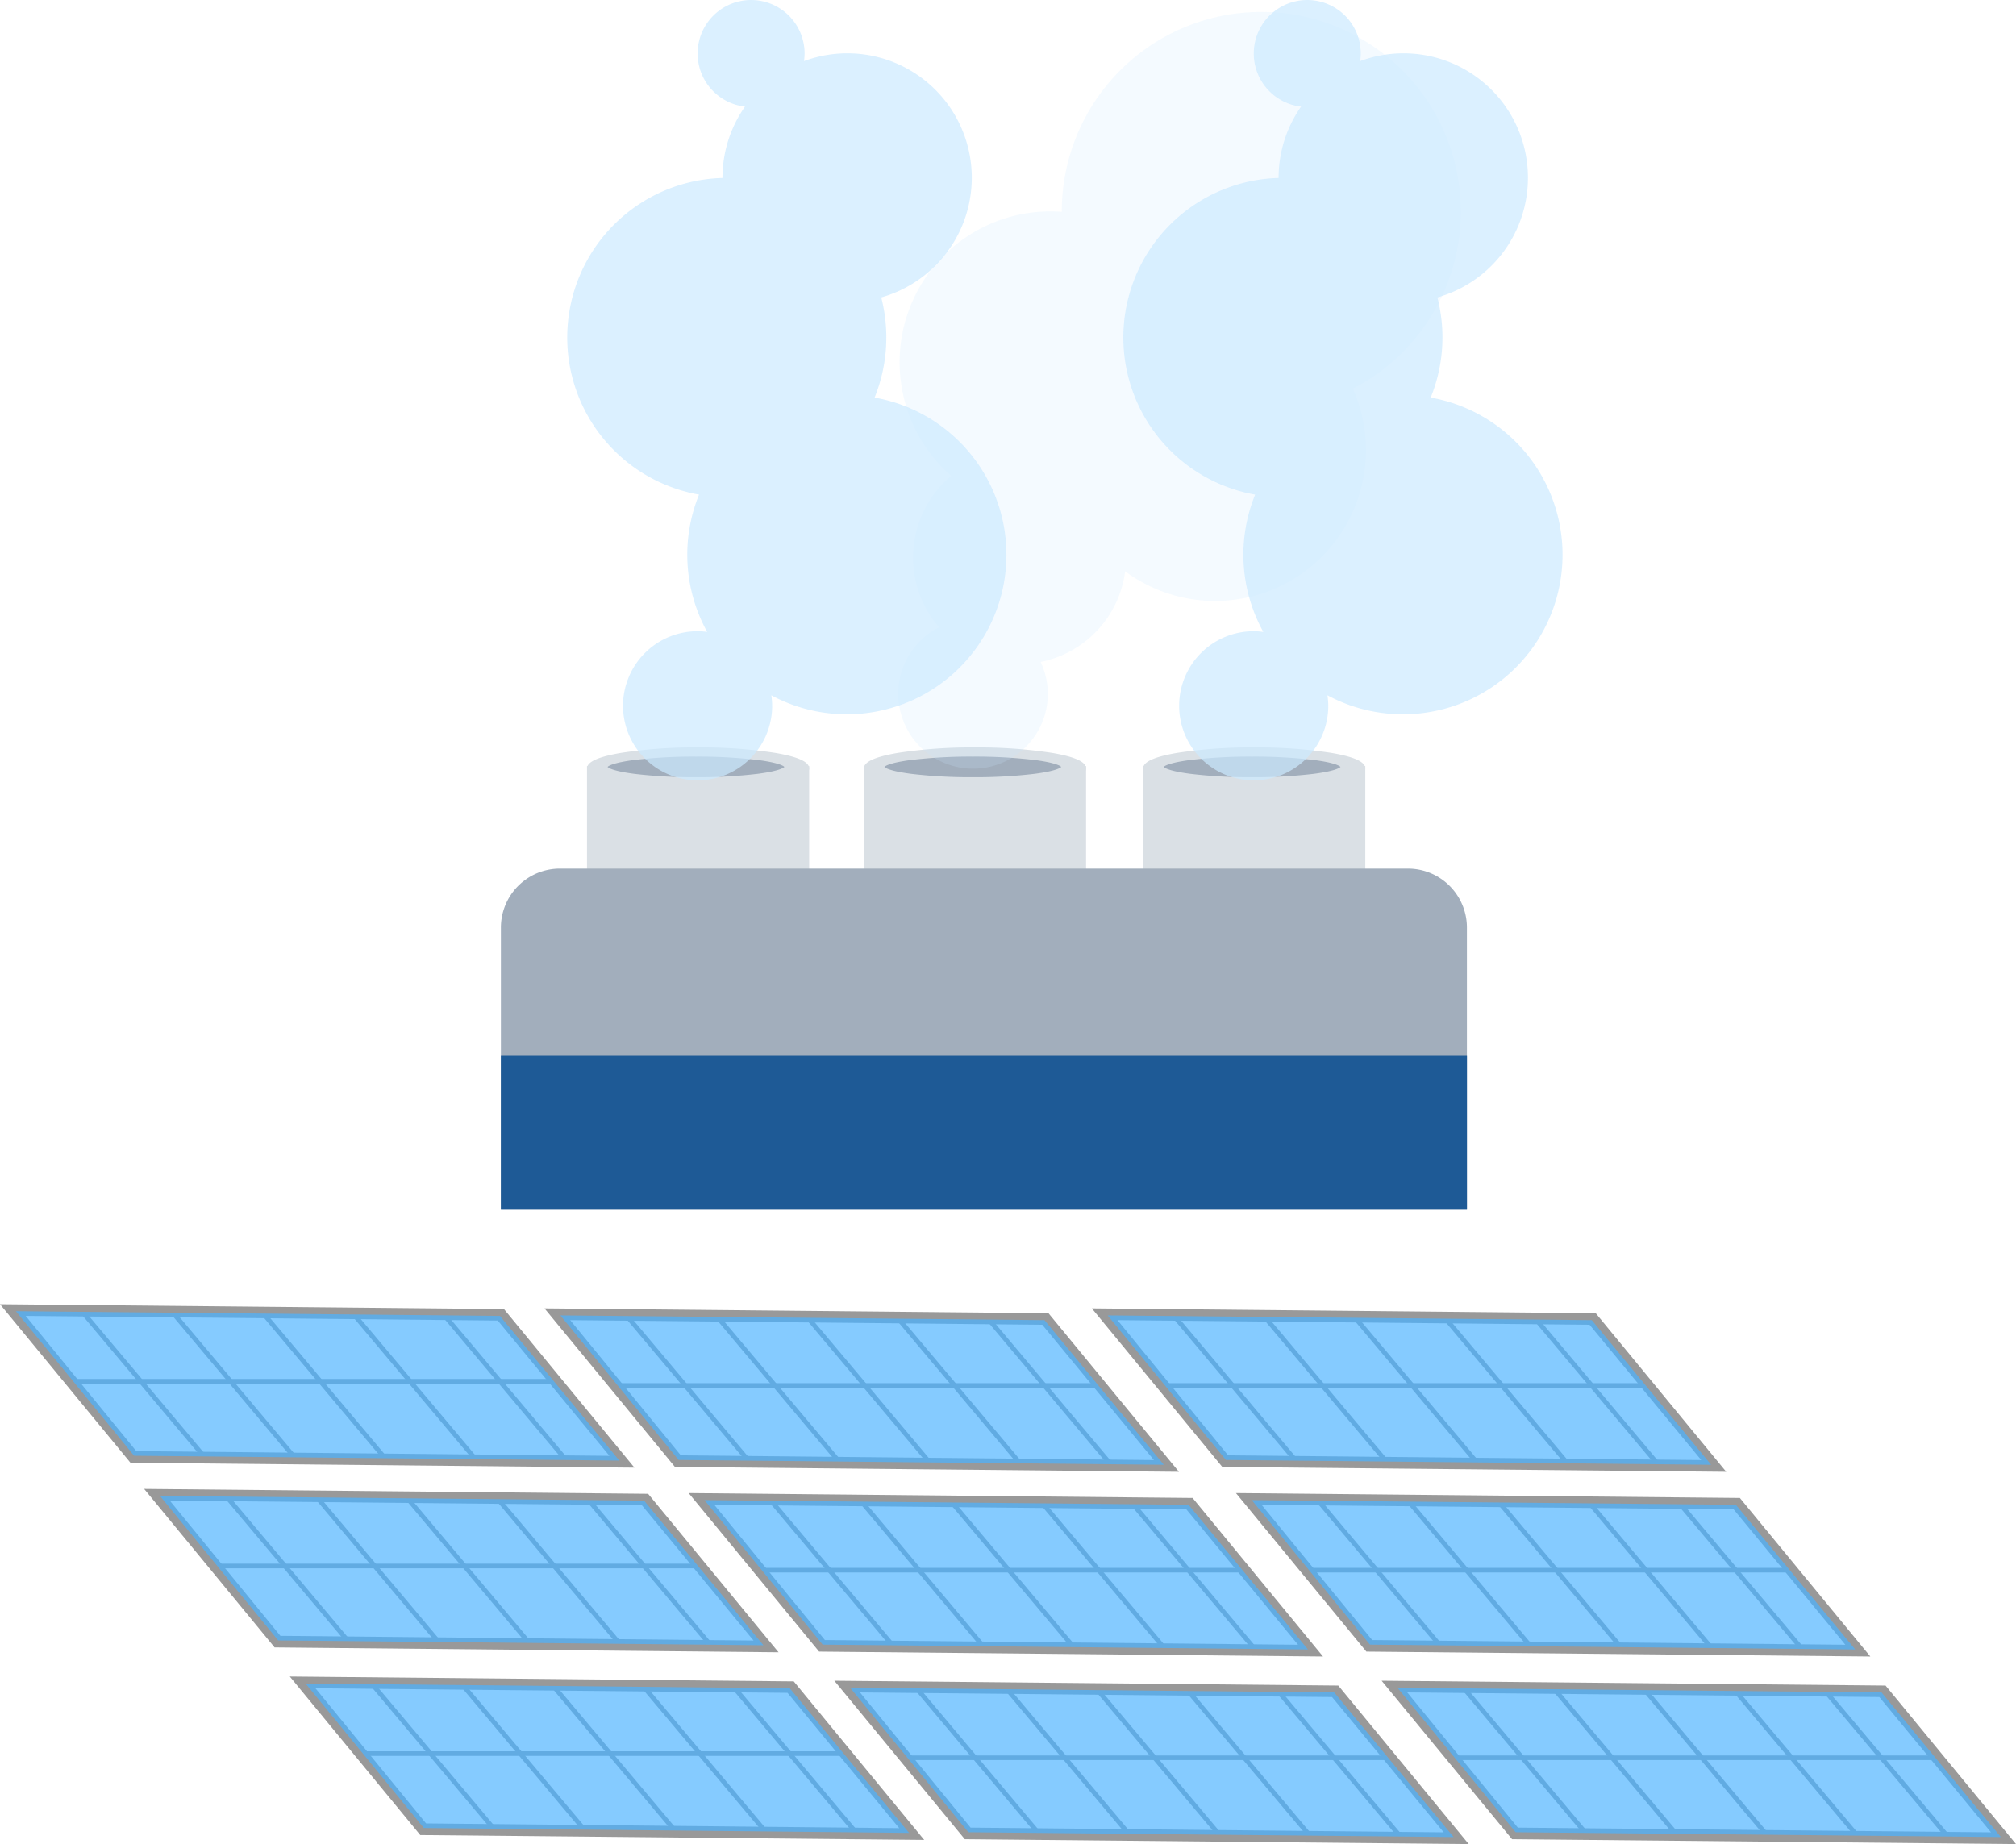 <svg xmlns="http://www.w3.org/2000/svg" xmlns:xlink="http://www.w3.org/1999/xlink" width="435.81" height="398.701" viewBox="0 0 435.81 398.701"><defs><clipPath id="a"><path d="M132.81,40.95,29.22,39.92,4.49,9.68l103.35,1.01Z" fill="none" stroke="#61abe2" stroke-miterlimit="10" stroke-width="1"/></clipPath><clipPath id="b"><rect width="138.75" height="48.98" transform="translate(9.86)" fill="none"/></clipPath><clipPath id="c"><path d="M250.51,41.86,146.93,40.83,122.2,10.59,225.55,11.6Z" fill="none" stroke="#61abe2" stroke-miterlimit="10" stroke-width="1"/></clipPath><clipPath id="d"><rect width="138.75" height="48.98" transform="translate(127.57 0.91)" fill="none"/></clipPath><clipPath id="e"><path d="M368.83,41.86,265.24,40.83,240.51,10.59,343.86,11.6Z" fill="none" stroke="#61abe2" stroke-miterlimit="10" stroke-width="1"/></clipPath><clipPath id="f"><rect width="138.75" height="48.98" transform="translate(245.89 0.91)" fill="none"/></clipPath><clipPath id="g"><path d="M163.96,80.88,60.37,79.85,35.64,49.61l103.35,1.01Z" fill="none" stroke="#61abe2" stroke-miterlimit="10" stroke-width="1"/></clipPath><clipPath id="h"><rect width="138.75" height="48.98" transform="translate(41.02 39.93)" fill="none"/></clipPath><clipPath id="i"><path d="M281.67,81.79,178.08,80.76,153.35,50.52l103.35,1Z" fill="none" stroke="#61abe2" stroke-miterlimit="10" stroke-width="1"/></clipPath><clipPath id="j"><rect width="138.75" height="48.98" transform="translate(158.73 40.83)" fill="none"/></clipPath><clipPath id="k"><path d="M399.98,81.79,296.39,80.76,271.66,50.52l103.35,1Z" fill="none" stroke="#61abe2" stroke-miterlimit="10" stroke-width="1"/></clipPath><clipPath id="l"><rect width="138.75" height="48.98" transform="translate(277.04 40.83)" fill="none"/></clipPath><clipPath id="m"><path d="M195.45,121.45,91.86,120.41,67.13,90.18l103.35,1Z" fill="none" stroke="#61abe2" stroke-miterlimit="10" stroke-width="1"/></clipPath><clipPath id="n"><rect width="138.75" height="48.98" transform="translate(72.51 80.49)" fill="none"/></clipPath><clipPath id="o"><path d="M431.47,122.35l-103.59-1.03L303.15,91.08,406.5,92.09Z" fill="none" stroke="#61abe2" stroke-miterlimit="10" stroke-width="1"/></clipPath><clipPath id="p"><rect width="138.75" height="48.98" transform="translate(308.53 81.4)" fill="none"/></clipPath><clipPath id="q"><path d="M313.16,122.35l-103.59-1.03L184.84,91.08l103.35,1.01Z" fill="none" stroke="#61abe2" stroke-miterlimit="10" stroke-width="1"/></clipPath><clipPath id="r"><rect width="138.75" height="48.98" transform="translate(190.22 81.4)" fill="none"/></clipPath></defs><g transform="translate(-9440.865 10873)"><g transform="translate(9549.148 -10872.999)"><rect width="47.03" height="31.16" transform="translate(78.97 166.12)" fill="#dae0e5"/><path d="M-.5-.5H47.53V31.66H-.5ZM46.53.5H.5V30.66H46.53Z" transform="translate(78.97 166.12)" fill="#dae0e5"/><ellipse cx="23.51" cy="4.02" rx="23.51" ry="4.02" transform="translate(78.97 162.1)" fill="#dae0e5"/><path d="M23.51-.5A104.34,104.34,0,0,1,40.218.685c4.913.84,7.3,1.931,7.3,3.335s-2.388,2.5-7.3,3.335A104.34,104.34,0,0,1,23.51,8.54,104.34,104.34,0,0,1,6.8,7.355C1.888,6.515-.5,5.424-.5,4.02S1.888,1.525,6.8.685A104.34,104.34,0,0,1,23.51-.5Zm0,8.04A103.332,103.332,0,0,0,40.05,6.37c5.118-.875,6.47-1.92,6.47-2.35s-1.352-1.475-6.47-2.35A103.332,103.332,0,0,0,23.51.5,103.332,103.332,0,0,0,6.97,1.67C1.852,2.545.5,3.59.5,4.02S1.852,5.495,6.97,6.37A103.332,103.332,0,0,0,23.51,7.54Z" transform="translate(78.97 162.1)" fill="#dae0e5"/><ellipse cx="19.63" cy="2.73" rx="19.63" ry="2.73" transform="translate(82.39 163.08)" fill="#a2aebc"/><path d="M19.63-.5A106.758,106.758,0,0,1,33.579.3a25.947,25.947,0,0,1,4.294.888c.81.266,1.886.715,1.886,1.538S38.683,4,37.874,4.268a25.947,25.947,0,0,1-4.294.888,106.758,106.758,0,0,1-13.949.8,106.758,106.758,0,0,1-13.949-.8,25.947,25.947,0,0,1-4.294-.888C.577,4-.5,3.552-.5,2.73S.577,1.459,1.386,1.192A25.947,25.947,0,0,1,5.681.3,106.758,106.758,0,0,1,19.63-.5ZM38.742,2.73c-.137-.158-1-.872-5.709-1.49A108.33,108.33,0,0,0,19.63.5a108.33,108.33,0,0,0-13.4.74C1.516,1.858.655,2.572.518,2.73c.137.158,1,.872,5.709,1.49a108.33,108.33,0,0,0,13.4.74,108.33,108.33,0,0,0,13.4-.74C37.744,3.6,38.605,2.888,38.742,2.73Z" transform="translate(82.39 163.08)" fill="#dae0e5"/><rect width="47.03" height="31.16" transform="translate(139.33 166.12)" fill="#dae0e5"/><path d="M-.5-.5H47.53V31.66H-.5ZM46.53.5H.5V30.66H46.53Z" transform="translate(139.33 166.12)" fill="#dae0e5"/><ellipse cx="23.51" cy="4.02" rx="23.51" ry="4.02" transform="translate(139.34 162.1)" fill="#dae0e5"/><path d="M23.51-.5A104.34,104.34,0,0,1,40.218.685c4.913.84,7.3,1.931,7.3,3.335s-2.388,2.5-7.3,3.335A104.34,104.34,0,0,1,23.51,8.54,104.34,104.34,0,0,1,6.8,7.355C1.888,6.515-.5,5.424-.5,4.02S1.888,1.525,6.8.685A104.34,104.34,0,0,1,23.51-.5Zm0,8.04A103.332,103.332,0,0,0,40.05,6.37c5.118-.875,6.47-1.92,6.47-2.35s-1.352-1.475-6.47-2.35A103.332,103.332,0,0,0,23.51.5,103.332,103.332,0,0,0,6.97,1.67C1.852,2.545.5,3.59.5,4.02S1.852,5.495,6.97,6.37A103.332,103.332,0,0,0,23.51,7.54Z" transform="translate(139.34 162.1)" fill="#dae0e5"/><ellipse cx="19.63" cy="2.73" rx="19.63" ry="2.73" transform="translate(142.76 163.08)" fill="#a2aebc"/><path d="M19.63-.5A106.758,106.758,0,0,1,33.579.3a25.947,25.947,0,0,1,4.294.888c.81.266,1.886.715,1.886,1.538S38.683,4,37.874,4.268a25.947,25.947,0,0,1-4.294.888,106.758,106.758,0,0,1-13.949.8,106.758,106.758,0,0,1-13.949-.8,25.947,25.947,0,0,1-4.294-.888C.577,4-.5,3.552-.5,2.73S.577,1.459,1.386,1.192A25.947,25.947,0,0,1,5.681.3,106.758,106.758,0,0,1,19.63-.5ZM38.742,2.73c-.137-.158-1-.872-5.709-1.49A108.33,108.33,0,0,0,19.63.5a108.33,108.33,0,0,0-13.4.74C1.516,1.858.655,2.572.518,2.73c.137.158,1,.872,5.709,1.49a108.33,108.33,0,0,0,13.4.74,108.33,108.33,0,0,0,13.4-.74C37.744,3.6,38.605,2.888,38.742,2.73Z" transform="translate(142.76 163.08)" fill="#dae0e5"/><rect width="47.03" height="31.16" transform="translate(19.11 166.12)" fill="#dae0e5"/><path d="M-.5-.5H47.53V31.66H-.5ZM46.53.5H.5V30.66H46.53Z" transform="translate(19.11 166.12)" fill="#dae0e5"/><path d="M12.75,187.8H196.08a12.752,12.752,0,0,1,12.75,12.748V261.53H0V200.55A12.752,12.752,0,0,1,12.748,187.8Z" fill="#a2aebc"/><ellipse cx="23.51" cy="4.02" rx="23.51" ry="4.02" transform="translate(19.12 162.1)" fill="#dae0e5"/><path d="M23.51-.5A104.34,104.34,0,0,1,40.218.685c4.913.84,7.3,1.931,7.3,3.335s-2.388,2.5-7.3,3.335A104.34,104.34,0,0,1,23.51,8.54,104.34,104.34,0,0,1,6.8,7.355C1.888,6.515-.5,5.424-.5,4.02S1.888,1.525,6.8.685A104.34,104.34,0,0,1,23.51-.5Zm0,8.04A103.332,103.332,0,0,0,40.05,6.37c5.118-.875,6.47-1.92,6.47-2.35s-1.352-1.475-6.47-2.35A103.332,103.332,0,0,0,23.51.5,103.332,103.332,0,0,0,6.97,1.67C1.852,2.545.5,3.59.5,4.02S1.852,5.495,6.97,6.37A103.332,103.332,0,0,0,23.51,7.54Z" transform="translate(19.12 162.1)" fill="#dae0e5"/><ellipse cx="19.63" cy="2.73" rx="19.63" ry="2.73" transform="translate(22.54 163.08)" fill="#a2aebc"/><path d="M19.63-.5A106.758,106.758,0,0,1,33.579.3a25.947,25.947,0,0,1,4.294.888c.81.266,1.886.715,1.886,1.538S38.683,4,37.874,4.268a25.947,25.947,0,0,1-4.294.888,106.758,106.758,0,0,1-13.949.8,106.758,106.758,0,0,1-13.949-.8,25.947,25.947,0,0,1-4.294-.888C.577,4-.5,3.552-.5,2.73S.577,1.459,1.386,1.192A25.947,25.947,0,0,1,5.681.3,106.758,106.758,0,0,1,19.63-.5ZM38.742,2.73c-.137-.158-1-.872-5.709-1.49A108.33,108.33,0,0,0,19.63.5a108.33,108.33,0,0,0-13.4.74C1.516,1.858.655,2.572.518,2.73c.137.158,1,.872,5.709,1.49a108.33,108.33,0,0,0,13.4.74,108.33,108.33,0,0,0,13.4-.74C37.744,3.6,38.605,2.888,38.742,2.73Z" transform="translate(22.54 163.08)" fill="#dae0e5"/><path d="M207.49,45.7a43.12,43.12,0,0,0-86.24,0v.1c-.81-.06-1.62-.1-2.44-.1a32.61,32.61,0,0,0-21.44,57.19,23,23,0,0,0-2.63,32.73,16.163,16.163,0,1,0,21.94,7.5,23.022,23.022,0,0,0,18.27-19.6,32.62,32.62,0,0,0,49.21-39.5A43.1,43.1,0,0,0,207.51,45.7Z" fill="#cceaff" opacity="0.2"/><rect width="208.84" height="33.26" transform="translate(0 228.28)" fill="#1e5a96"/><path d="M82.22,64.31a34.547,34.547,0,0,1-1.44,21.65,34.5,34.5,0,1,1-22.32,64.37,16.806,16.806,0,0,1,.18,2.26,16.12,16.12,0,1,1-16.12-16.12,15.759,15.759,0,0,1,2.07.15,34.517,34.517,0,0,1-1.76-29.68A34.5,34.5,0,0,1,47.9,38.48v-.02a26.772,26.772,0,0,1,4.86-15.41A11.563,11.563,0,1,1,65.65,11.57a11.109,11.109,0,0,1-.13,1.64,26.9,26.9,0,1,1,16.69,51.1Z" fill="#cceaff" opacity="0.7"/><path d="M202.44,64.31A34.547,34.547,0,0,1,201,85.96a34.5,34.5,0,1,1-22.32,64.37,16.8,16.8,0,0,1,.18,2.26,16.12,16.12,0,1,1-16.12-16.12,15.761,15.761,0,0,1,2.07.15,34.517,34.517,0,0,1-1.76-29.68,34.5,34.5,0,0,1,5.07-68.46v-.02a26.772,26.772,0,0,1,4.86-15.41,11.564,11.564,0,1,1,12.9-11.48,11.109,11.109,0,0,1-.13,1.64,26.9,26.9,0,1,1,16.69,51.1Z" fill="#cceaff" opacity="0.7"/></g><g transform="translate(9440.87 -10598.68)"><path d="M108.47,9.71,2.13,8.68,28.68,40.94l106.33,1.03Z" fill="#85cbff"/><path d="M-.005,7.659,108.946,8.715l28.2,34.276L28.2,41.935Zm108,3.046L4.265,9.7,29.156,39.945l103.719,1Z" fill="#999"/><path d="M252.72,42.87,226.18,10.61,119.84,9.58l26.54,32.26Z" fill="#85cbff"/><path d="M254.855,43.891,145.9,42.835l-28.2-34.276L226.656,9.615Zm-108-3.046,103.729,1L225.7,11.605l-103.729-1Z" fill="#999"/><path d="M371.03,42.87,344.49,10.61,238.16,9.58,264.7,41.84Z" fill="#85cbff"/><path d="M373.165,43.891,264.224,42.835l-28.2-34.276L344.966,9.615ZM265.176,40.845l103.719,1L344.014,11.605l-103.719-1Z" fill="#999"/><path d="M139.62,49.64,33.29,48.61,59.83,80.86l106.33,1.03Z" fill="#85cbff"/><path d="M31.155,47.589,140.1,48.645l28.2,34.266L59.354,81.855Zm107.989,3.046-103.719-1L60.306,79.865l103.719,1Z" fill="#999"/><path d="M151,49.51l26.54,32.26L283.87,82.8,257.33,50.54Z" fill="#85cbff"/><path d="M148.865,48.489l108.941,1.055L286,83.821,177.064,82.765Zm107.989,3.046-103.719-1,24.881,30.244,103.719,1Z" fill="#999"/><path d="M295.85,81.77,402.18,82.8,375.64,50.54,269.31,49.51Z" fill="#85cbff"/><path d="M404.315,83.821,295.374,82.765l-28.2-34.276,108.941,1.055ZM296.326,80.775l103.719,1L375.164,51.535l-103.719-1Z" fill="#999"/><path d="M64.78,89.17l26.54,32.26,106.33,1.03L171.11,90.2Z" fill="#85cbff"/><path d="M62.645,88.149,171.586,89.2l28.2,34.276L90.844,122.425ZM170.634,91.2l-103.719-1L91.8,120.435l103.719,1Z" fill="#999"/><path d="M182.49,90.08l26.54,32.25,106.33,1.03L288.82,91.1Z" fill="#85cbff"/><path d="M180.355,89.059,289.3,90.1l28.2,34.276-108.941-1.055ZM288.344,92.1,184.625,91.1l24.881,30.234,103.719,1Z" fill="#999"/><path d="M407.13,91.1,300.8,90.08l26.54,32.25,106.33,1.03Z" fill="#85cbff"/><path d="M298.665,89.059,407.606,90.1l28.2,34.276-108.941-1.055ZM406.654,92.1,302.935,91.1l24.881,30.234,103.719,1Z" fill="#999"/><g clip-path="url(#a)"><g clip-path="url(#b)"><path d="M36.617,44.322l-37-44L.383-.322l37,44Z" transform="translate(-9.16 0.32)" fill="#61abe2"/><path d="M36.617,44.322l-37-44L.383-.322l37,44Z" transform="translate(10.25 0.32)" fill="#61abe2"/><path d="M36.617,44.322l-37-44L.383-.322l37,44Z" transform="translate(29.65 0.32)" fill="#61abe2"/><path d="M36.617,44.322l-37-44L.383-.322l37,44Z" transform="translate(49.06 0.32)" fill="#61abe2"/><path d="M36.617,44.322l-37-44L.383-.322l37,44Z" transform="translate(68.46 0.32)" fill="#61abe2"/><path d="M36.617,44.322l-37-44L.383-.322l37,44Z" transform="translate(87.87 0.32)" fill="#61abe2"/><path d="M36.617,44.322l-37-44L.383-.322l37,44Z" transform="translate(107.27 0.32)" fill="#61abe2"/><path d="M36.617,44.322l-37-44L.383-.322l37,44Z" transform="translate(126.68 0.32)" fill="#61abe2"/></g><path d="M123,.5H0v-1H123Z" transform="translate(5.25 24.32)" fill="#61abe2"/></g><path d="M133.88,41.461l-104.9-1.043L3.427,9.17l104.651,1.023ZM29.459,39.422,131.74,40.439,107.6,11.188l-102.049-1Z" fill="#61abe2"/><g clip-path="url(#c)"><g clip-path="url(#d)"><path d="M36.617,44.322l-37-44L.383-.322l37,44Z" transform="translate(108.55 1.23)" fill="#61abe2"/><path d="M36.617,44.322l-37-44L.383-.322l37,44Z" transform="translate(127.96 1.23)" fill="#61abe2"/><path d="M36.617,44.322l-37-44L.383-.322l37,44Z" transform="translate(147.36 1.23)" fill="#61abe2"/><path d="M36.617,44.322l-37-44L.383-.322l37,44Z" transform="translate(166.77 1.23)" fill="#61abe2"/><path d="M36.617,44.322l-37-44L.383-.322l37,44Z" transform="translate(186.17 1.23)" fill="#61abe2"/><path d="M36.617,44.322l-37-44L.383-.322l37,44Z" transform="translate(205.58 1.23)" fill="#61abe2"/><path d="M36.617,44.322l-37-44L.383-.322l37,44Z" transform="translate(224.98 1.23)" fill="#61abe2"/><path d="M36.617,44.322l-37-44L.383-.322l37,44Z" transform="translate(244.39 1.23)" fill="#61abe2"/></g><path d="M123,.5H0v-1H123Z" transform="translate(122.96 25.23)" fill="#61abe2"/></g><path d="M251.579,42.371,146.691,41.328,121.137,10.08,225.788,11.1Zm-104.41-2.038,102.272,1.017L225.312,12.1l-102.049-1Z" fill="#61abe2"/><g clip-path="url(#e)"><g clip-path="url(#f)"><path d="M36.617,44.322l-37-44L.383-.322l37,44Z" transform="translate(226.86 1.23)" fill="#61abe2"/><path d="M36.617,44.322l-37-44L.383-.322l37,44Z" transform="translate(246.27 1.23)" fill="#61abe2"/><path d="M36.617,44.322l-37-44L.383-.322l37,44Z" transform="translate(265.68 1.23)" fill="#61abe2"/><path d="M36.617,44.322l-37-44L.383-.322l37,44Z" transform="translate(285.08 1.23)" fill="#61abe2"/><path d="M36.617,44.322l-37-44L.383-.322l37,44Z" transform="translate(304.49 1.23)" fill="#61abe2"/><path d="M36.617,44.322l-37-44L.383-.322l37,44Z" transform="translate(323.89 1.23)" fill="#61abe2"/><path d="M36.617,44.322l-37-44L.383-.322l37,44Z" transform="translate(343.3 1.23)" fill="#61abe2"/><path d="M36.617,44.322l-37-44L.383-.322l37,44Z" transform="translate(362.7 1.23)" fill="#61abe2"/></g><path d="M123,.5H0v-1H123Z" transform="translate(241.27 25.23)" fill="#61abe2"/></g><path d="M369.9,42.371,265,41.328,239.447,10.08,344.1,11.1ZM265.479,40.332,367.76,41.349,343.622,12.1l-102.049-1Z" fill="#61abe2"/><g clip-path="url(#g)"><g clip-path="url(#h)"><path d="M36.617,44.322l-37-44L.383-.322l37,44Z" transform="translate(22 40.25)" fill="#61abe2"/><path d="M36.617,44.322l-37-44L.383-.322l37,44Z" transform="translate(41.4 40.25)" fill="#61abe2"/><path d="M36.617,44.322l-37-44L.383-.322l37,44Z" transform="translate(60.81 40.25)" fill="#61abe2"/><path d="M36.617,44.322l-37-44L.383-.322l37,44Z" transform="translate(80.21 40.25)" fill="#61abe2"/><path d="M36.617,44.322l-37-44L.383-.322l37,44Z" transform="translate(99.62 40.25)" fill="#61abe2"/><path d="M36.617,44.322l-37-44L.383-.322l37,44Z" transform="translate(119.02 40.25)" fill="#61abe2"/><path d="M36.617,44.322l-37-44L.383-.322l37,44Z" transform="translate(138.43 40.25)" fill="#61abe2"/><path d="M36.617,44.322l-37-44L.383-.322l37,44Z" transform="translate(157.83 40.25)" fill="#61abe2"/></g><path d="M123,.5H0v-1H123Z" transform="translate(36.4 64.25)" fill="#61abe2"/></g><path d="M165.03,81.391l-104.9-1.043L34.577,49.1l104.651,1.023ZM60.609,79.352,162.89,80.369,138.752,51.118,36.7,50.12Z" fill="#61abe2"/><g clip-path="url(#i)"><g clip-path="url(#j)"><path d="M36.617,44.322l-37-44L.383-.322l37,44Z" transform="translate(139.7 41.16)" fill="#61abe2"/><path d="M36.617,44.322l-37-44L.383-.322l37,44Z" transform="translate(159.11 41.16)" fill="#61abe2"/><path d="M36.617,44.322l-37-44L.383-.322l37,44Z" transform="translate(178.52 41.16)" fill="#61abe2"/><path d="M36.617,44.322l-37-44L.383-.322l37,44Z" transform="translate(197.92 41.16)" fill="#61abe2"/><path d="M36.617,44.322l-37-44L.383-.322l37,44Z" transform="translate(217.33 41.16)" fill="#61abe2"/><path d="M36.617,44.322l-37-44L.383-.322l37,44Z" transform="translate(236.73 41.16)" fill="#61abe2"/><path d="M36.617,44.322l-37-44L.383-.322l37,44Z" transform="translate(256.14 41.16)" fill="#61abe2"/><path d="M36.617,44.322l-37-44L.383-.322l37,44Z" transform="translate(275.54 41.16)" fill="#61abe2"/></g><path d="M123,.5H0v-1H123Z" transform="translate(154.11 65.16)" fill="#61abe2"/></g><path d="M282.739,82.3l-104.9-1.043L152.287,50.01l104.651,1.013.148.18ZM178.319,80.262,280.6,81.279,256.462,52.018,154.413,51.03Z" fill="#61abe2"/><g clip-path="url(#k)"><g clip-path="url(#l)"><path d="M36.617,44.322l-37-44L.383-.322l37,44Z" transform="translate(258.02 41.16)" fill="#61abe2"/><path d="M36.617,44.322l-37-44L.383-.322l37,44Z" transform="translate(277.42 41.16)" fill="#61abe2"/><path d="M36.617,44.322l-37-44L.383-.322l37,44Z" transform="translate(296.83 41.16)" fill="#61abe2"/><path d="M36.617,44.322l-37-44L.383-.322l37,44Z" transform="translate(316.23 41.16)" fill="#61abe2"/><path d="M36.617,44.322l-37-44L.383-.322l37,44Z" transform="translate(335.64 41.16)" fill="#61abe2"/><path d="M36.617,44.322l-37-44L.383-.322l37,44Z" transform="translate(355.04 41.16)" fill="#61abe2"/><path d="M36.617,44.322l-37-44L.383-.322l37,44Z" transform="translate(374.45 41.16)" fill="#61abe2"/><path d="M36.617,44.322l-37-44L.383-.322l37,44Z" transform="translate(393.85 41.16)" fill="#61abe2"/></g><path d="M123,.5H0v-1H123Z" transform="translate(272.42 65.16)" fill="#61abe2"/></g><path d="M401.049,82.3l-104.9-1.043L270.6,50.01l104.651,1.013.148.18Zm-104.42-2.038,102.282,1.017L374.772,52.018,272.723,51.03Z" fill="#61abe2"/><g clip-path="url(#m)"><g clip-path="url(#n)"><path d="M36.617,44.322l-37-44L.383-.322l37,44Z" transform="translate(53.48 80.81)" fill="#61abe2"/><path d="M36.617,44.322l-37-44L.383-.322l37,44Z" transform="translate(72.89 80.81)" fill="#61abe2"/><path d="M36.617,44.322l-37-44L.383-.322l37,44Z" transform="translate(92.29 80.81)" fill="#61abe2"/><path d="M36.617,44.322l-37-44L.383-.322l37,44Z" transform="translate(111.7 80.81)" fill="#61abe2"/><path d="M36.617,44.322l-37-44L.383-.322l37,44Z" transform="translate(131.11 80.81)" fill="#61abe2"/><path d="M36.617,44.322l-37-44L.383-.322l37,44Z" transform="translate(150.51 80.81)" fill="#61abe2"/><path d="M36.617,44.322l-37-44L.383-.322l37,44Z" transform="translate(169.92 80.81)" fill="#61abe2"/><path d="M36.617,44.322l-37-44L.383-.322l37,44Z" transform="translate(189.32 80.81)" fill="#61abe2"/></g><path d="M123,.5H0v-1H123Z" transform="translate(67.89 104.81)" fill="#61abe2"/></g><path d="M196.519,121.961l-104.9-1.053L66.067,89.67l104.651,1.013ZM92.1,119.912l102.282,1.027L170.242,91.678,68.193,90.69Z" fill="#61abe2"/><g clip-path="url(#o)"><g clip-path="url(#p)"><path d="M36.617,44.322l-37-44L.383-.322l37,44Z" transform="translate(289.51 81.72)" fill="#61abe2"/><path d="M36.617,44.322l-37-44L.383-.322l37,44Z" transform="translate(308.91 81.72)" fill="#61abe2"/><path d="M36.617,44.322l-37-44L.383-.322l37,44Z" transform="translate(328.32 81.72)" fill="#61abe2"/><path d="M36.617,44.322l-37-44L.383-.322l37,44Z" transform="translate(347.72 81.72)" fill="#61abe2"/><path d="M36.617,44.322l-37-44L.383-.322l37,44Z" transform="translate(367.13 81.72)" fill="#61abe2"/><path d="M36.617,44.322l-37-44L.383-.322l37,44Z" transform="translate(386.53 81.72)" fill="#61abe2"/><path d="M36.617,44.322l-37-44L.383-.322l37,44Z" transform="translate(405.94 81.72)" fill="#61abe2"/><path d="M36.617,44.322l-37-44L.383-.322l37,44Z" transform="translate(425.34 81.72)" fill="#61abe2"/></g><path d="M123,.5H0v-1H123Z" transform="translate(303.91 105.72)" fill="#61abe2"/></g><path d="M432.54,122.861l-104.9-1.043L302.087,90.57l104.651,1.023Zm-104.421-2.038L430.4,121.839,406.262,92.588l-102.049-1Z" fill="#61abe2"/><g clip-path="url(#q)"><g clip-path="url(#r)"><path d="M36.617,44.322l-37-44L.383-.322l37,44Z" transform="translate(171.19 81.72)" fill="#61abe2"/><path d="M36.617,44.322l-37-44L.383-.322l37,44Z" transform="translate(190.6 81.72)" fill="#61abe2"/><path d="M36.617,44.322l-37-44L.383-.322l37,44Z" transform="translate(210 81.72)" fill="#61abe2"/><path d="M36.617,44.322l-37-44L.383-.322l37,44Z" transform="translate(229.41 81.72)" fill="#61abe2"/><path d="M36.617,44.322l-37-44L.383-.322l37,44Z" transform="translate(248.81 81.72)" fill="#61abe2"/><path d="M36.617,44.322l-37-44L.383-.322l37,44Z" transform="translate(268.22 81.72)" fill="#61abe2"/><path d="M36.617,44.322l-37-44L.383-.322l37,44Z" transform="translate(287.63 81.72)" fill="#61abe2"/><path d="M36.617,44.322l-37-44L.383-.322l37,44Z" transform="translate(307.03 81.72)" fill="#61abe2"/></g><path d="M123,.5H0v-1H123Z" transform="translate(185.6 105.72)" fill="#61abe2"/></g><path d="M314.23,122.861l-104.9-1.043L183.777,90.57l104.651,1.023Zm-104.421-2.038,102.281,1.017L287.952,92.588l-102.049-1Z" fill="#61abe2"/></g></g></svg>